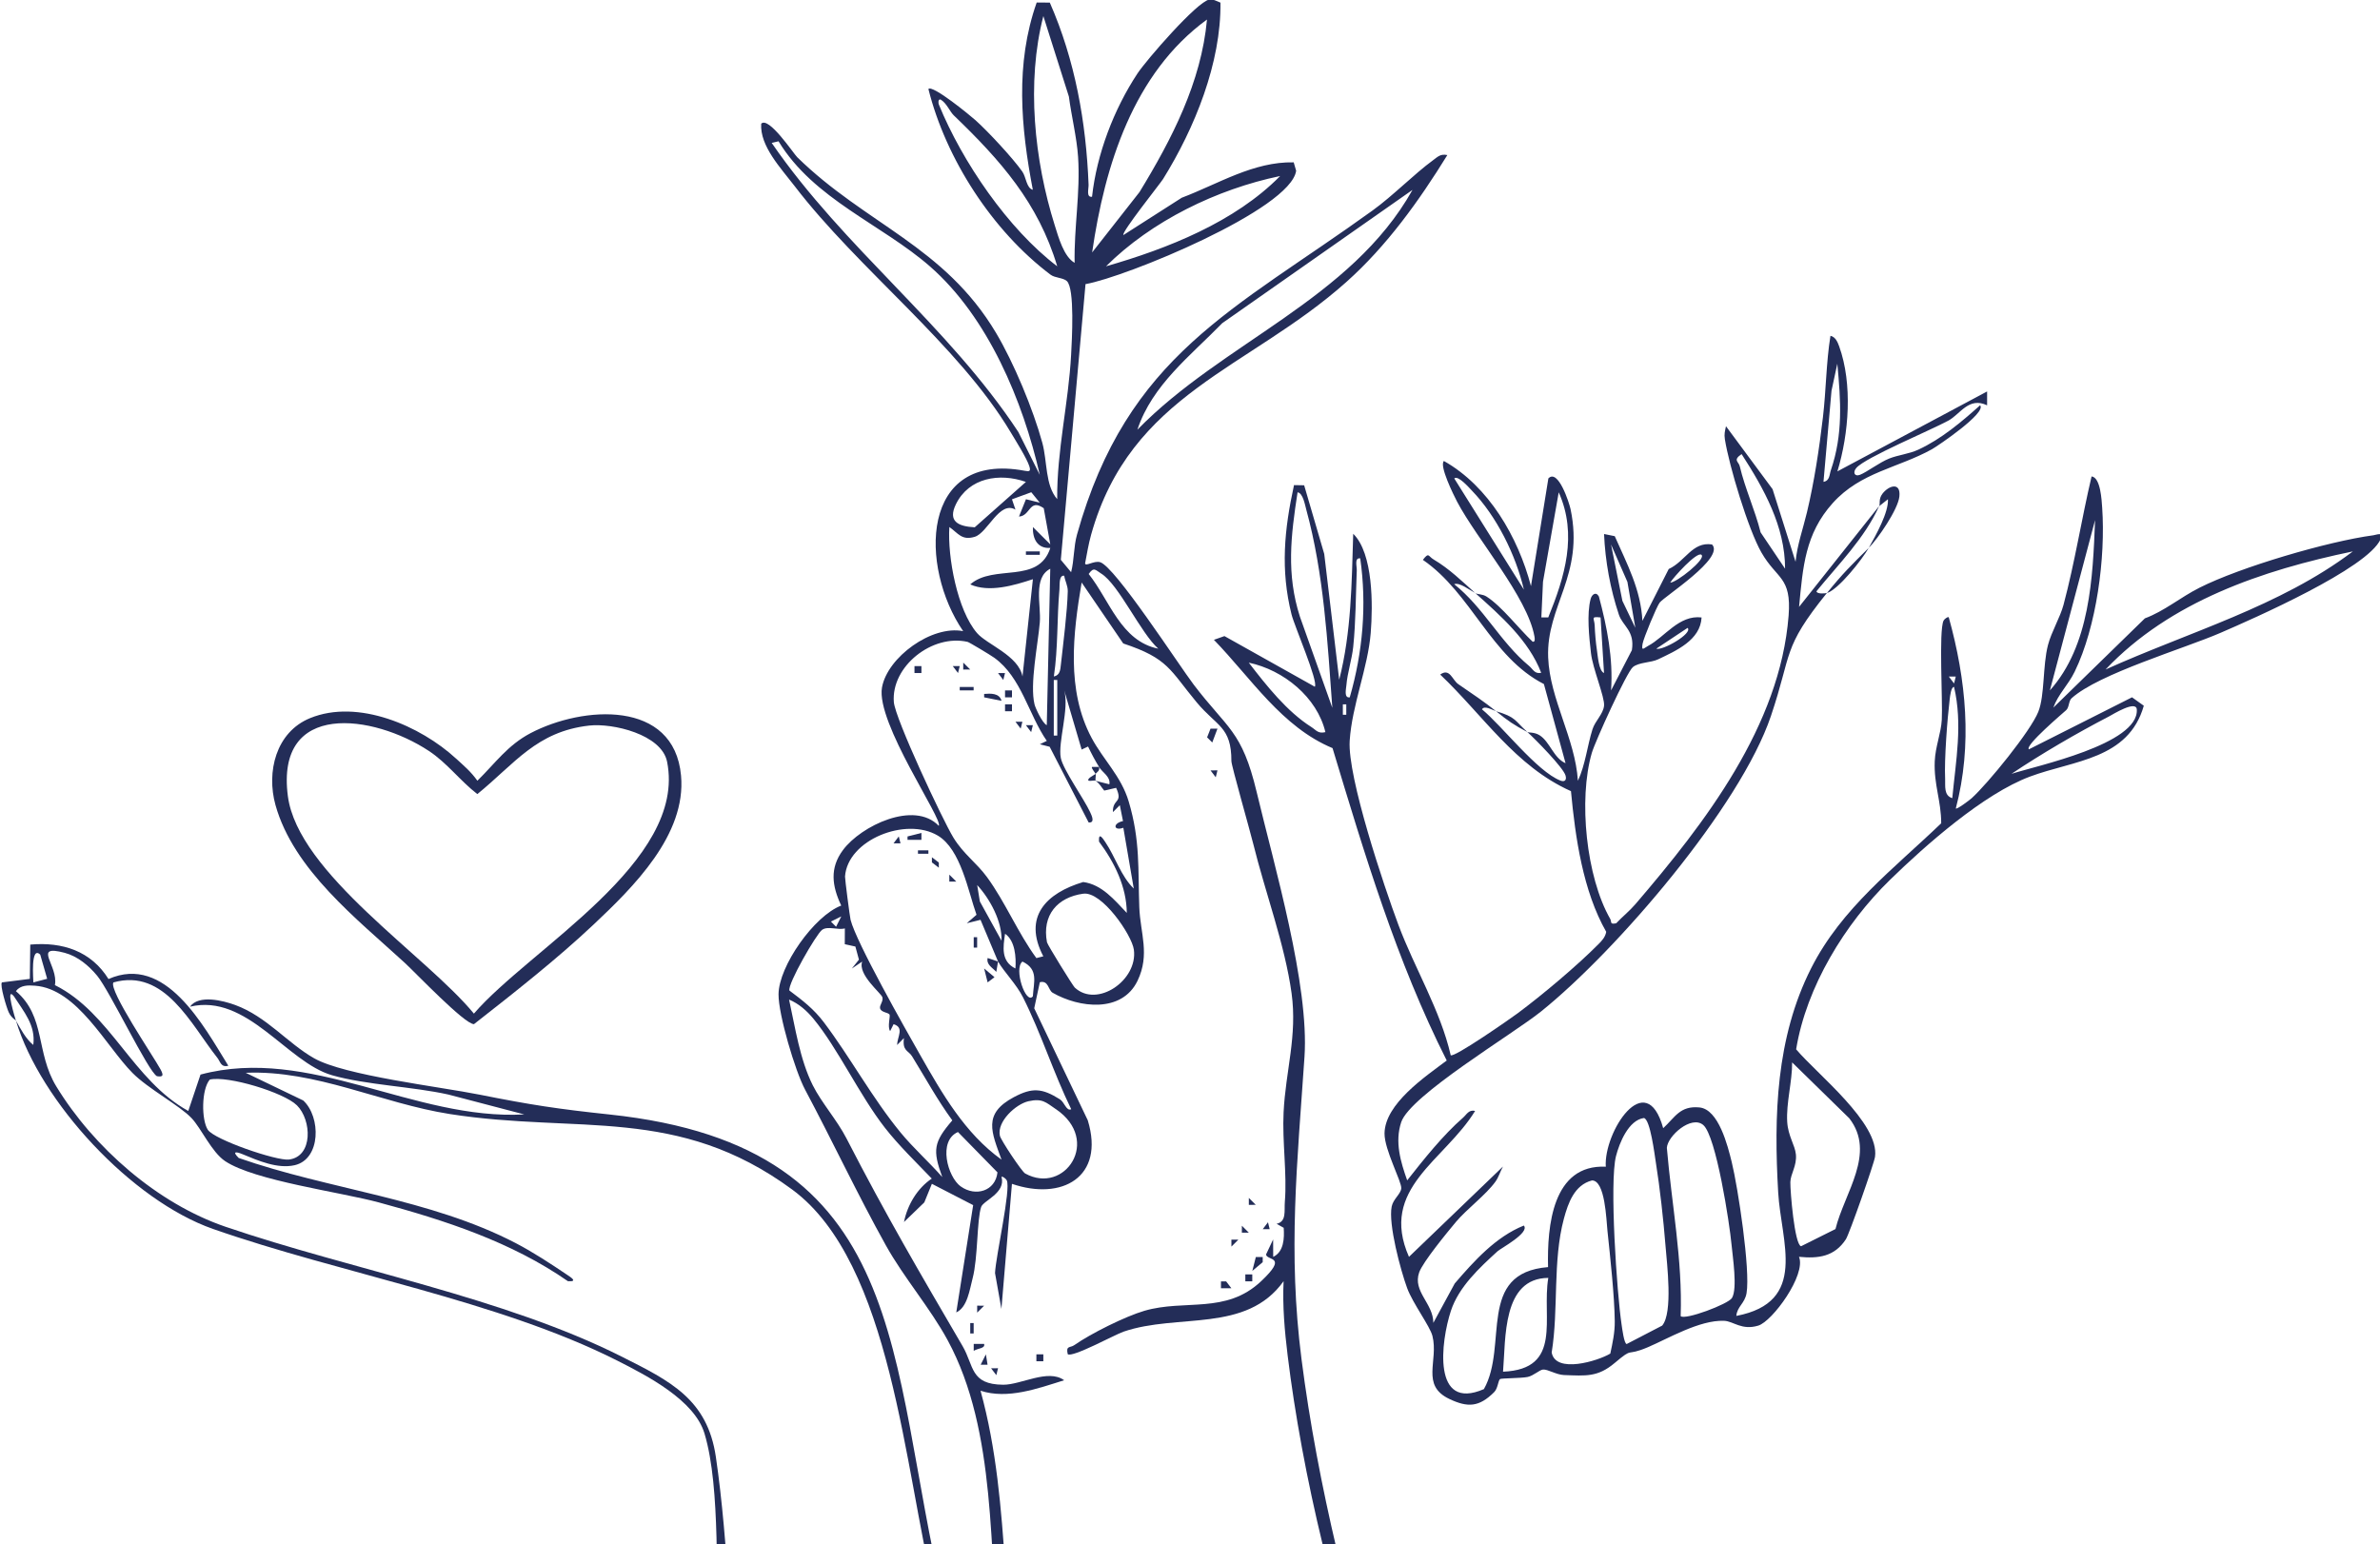 <?xml version="1.0" encoding="UTF-8"?> <svg xmlns="http://www.w3.org/2000/svg" width="430" height="279" viewBox="0 0 430 279" fill="none"><g clip-path="url(#clip0_7976_13281)"><path d="M220.502 0.489C220.634 11.361 215.852 23.151 210.132 32.351C209.609 33.187 202.529 42.036 202.97 42.469L213.515 35.726C220.092 33.244 226.467 29.172 233.737 29.335L234.178 30.856C233.202 37.85 203.316 50.099 196.122 51.337L191.662 101.153L193.52 103.39C194.087 101.178 193.967 98.79 194.585 96.591C203.675 64.069 223.053 56.037 247.949 38.058C251.704 35.349 255.402 31.522 258.942 28.926C259.793 28.298 260.271 27.764 261.494 28.021C256.378 36.298 250.57 44.417 243.256 50.947C225.629 66.683 204.28 71.114 197.136 96.609C196.664 98.306 196.374 100.072 196.046 101.8C196.116 102.41 197.634 101.273 198.742 101.574C201.42 102.303 213.03 120.239 215.67 123.708C221.768 131.727 224.376 131.953 227.041 143.095C230.241 156.512 236.566 177.967 235.684 190.982C234.386 210.125 232.66 226.169 235.142 245.55C238.09 268.57 243.962 291.665 250.797 313.773C249.008 314.1 249.764 313.34 249.379 312.397C241.454 292.865 235.205 265.949 232.641 244.909C232.099 240.453 231.696 236.004 231.91 231.498C225.144 240.943 212.847 237.242 202.988 240.617C201.458 241.138 193.722 245.374 192.909 244.683C192.544 243.08 193.337 243.583 194.087 243.055C197.06 240.969 203.297 237.858 206.762 236.846C214.088 234.709 221.472 237.512 227.841 231.511C232.761 226.879 228.994 227.853 228.729 226.69L230.02 223.957L230.033 227.099C231.973 226.194 232.061 223.699 231.929 221.851L230.644 221.129C232.49 220.72 231.998 218.785 232.137 217.119C232.553 212.104 231.646 206.253 231.91 200.981C232.276 193.496 234.411 187.161 233.353 179.469C232.156 170.734 228.578 161.194 226.43 152.484C225.793 149.908 222.48 138.325 222.48 137.534C222.492 131.268 219.846 131.281 216.199 126.894C211.342 121.056 211.121 118.976 202.938 116.267L195.423 105.251C193.86 114.476 192.632 124.701 197.205 133.298C199.322 137.276 202.547 140.223 203.921 144.805C206.038 151.9 205.584 157.103 205.842 163.972C206.019 168.629 207.808 172.443 205.527 177.201C202.705 183.089 194.956 182.115 190.2 179.388C189.343 178.897 189.476 177.094 187.869 177.477L186.855 182.184L196.531 202.426C199.675 212.745 191.819 216.987 182.83 213.908L180.927 236.513L179.774 230.027C179.919 226.904 182.685 214.825 181.891 213.267C181.752 212.99 181.103 212.481 180.946 212.651C181.752 215.586 177.657 216.924 177.267 218.087C176.473 220.431 176.706 227.269 175.723 230.989C175.175 233.056 174.791 236.199 172.769 237.141L175.824 217.754L168.365 213.902L166.998 217.258L163.326 220.808C163.943 217.697 165.764 214.675 168.347 212.959C165.568 210.062 162.362 206.957 159.905 203.809C155.275 197.883 151.375 189.405 146.959 184.07C145.769 182.63 144.313 181.336 142.562 180.613C143.677 185.697 144.515 191.447 146.852 196.11C148.44 199.278 151.249 202.407 152.95 205.726C160.025 219.495 166.192 229.996 173.909 243.218C176.001 246.8 175.27 250.163 181.248 250.207C184.461 250.232 189.381 247.272 192.26 249.396C187.472 250.885 182.08 252.89 177.154 251.288C182.968 272.328 180.53 294.593 185.532 315.784C187.529 324.237 192.26 332.413 194.137 340.495C194.377 341.513 195.29 341.664 193.835 342.657C186.66 329.026 182.275 314.22 180.599 298.892C178.602 280.604 180.196 258.728 171.207 242.15C168.032 236.299 163.319 230.888 160.05 225.019C154.966 215.894 150.367 206.103 145.454 196.883C143.652 193.509 140.634 183.297 140.66 179.67C140.691 174.574 147.091 165.487 151.986 163.626C150.311 160.069 149.876 156.858 152.295 153.603C155.552 149.21 165.165 144.591 169.607 149.216C170.482 148.173 158.217 130.564 159.351 124.217C160.327 118.756 168.34 112.918 174.016 114.042C166.079 102.454 166.211 81.514 185.142 85.065C185.986 85.222 186.269 85.184 185.967 84.229C185.526 82.834 183.491 79.591 182.615 78.127C173.147 62.272 155.092 48.685 143.551 33.602C141.107 30.41 137.264 26.394 137.529 22.353C138.883 20.964 143.362 27.745 144.042 28.411C156.415 40.527 170.589 44.455 179.932 60.11C183.145 65.495 186.666 73.954 188.317 80.006C189.243 83.4 188.808 87.667 191.006 90.187C190.931 81.426 193.06 72.817 193.52 64.113C193.652 61.618 194.219 52.078 192.739 50.777C192.033 50.155 190.616 50.243 189.803 49.633C179.295 41.728 170.898 28.706 167.736 16.081C168.479 15.258 175.314 20.889 176.24 21.718C178.546 23.786 182.968 28.543 184.701 31C185.412 32.006 185.431 33.985 186.603 34.293C184.442 23.013 183.39 11.519 187.302 0.452L189.671 0.471C194.238 10.859 196.235 22.089 196.676 33.363C196.708 34.124 196.204 35.701 197.3 35.55C198.15 27.858 201.231 19.764 205.508 13.278C207.09 10.884 216.237 0.32 218.498 -0.082C219.128 -0.196 219.903 0.232 220.502 0.477V0.489ZM194.156 47.497C194.03 41.124 195.208 34.821 194.78 28.348C194.547 24.854 193.577 20.958 193.117 17.445L188.506 2.903C185.412 14.881 186.868 28.97 190.566 40.722C191.246 42.884 192.203 46.391 194.156 47.491V47.497ZM205.88 34.702C211.695 25.181 217.043 14.843 218.07 3.531C204.765 13.203 199.593 29.919 197.319 45.611L205.88 34.702ZM172.366 20.895C171.566 20.128 171.062 18.651 169.934 17.979C169.462 17.878 169.512 18.62 169.632 18.903C173.834 29.215 182.143 41.395 191.013 48.119C187.586 36.637 180.707 28.914 172.366 20.889V20.895ZM140.666 25.527L139.425 25.822C152.49 44.851 171.326 58.821 183.989 78.064L187.863 85.807C184.82 72.465 178.514 57.319 168.025 48.144C159.332 40.54 147.022 36.009 140.66 25.527H140.666ZM231.287 31.805C219.853 34.187 208.066 39.918 199.826 48.119C210.939 44.926 223.097 40.132 231.287 31.805ZM255.2 34.312L220.817 58.4C215.128 64.257 208.16 69.555 205.496 77.643C220.823 61.907 244.088 54.133 255.2 34.312ZM185.349 87.076C180.587 85.398 175.068 86.303 172.712 91.098C171.175 94.234 173.166 95.126 176.108 95.277L185.349 87.082V87.076ZM187.863 90.834L186.326 88.942L182.836 90.218L183.466 92.085C180.562 90.394 178.445 96.302 176.095 96.999C173.745 97.697 173.134 96.358 171.522 95.227C171.175 100.65 172.964 110.284 176.536 114.401C178.332 116.468 184.026 118.46 184.738 122.231L186.616 104.654C183.233 105.772 178.71 107.123 175.295 105.596C179.579 101.832 187.617 105.653 189.765 99.004C187.403 99.155 186.546 97.313 186.616 95.233L189.759 98.363L188.575 91.827C185.942 90.005 186.194 93.235 184.102 93.335L185.362 90.206L187.876 90.828L187.863 90.834ZM189.123 131.029L189.753 102.768C186.584 104.415 188.134 109.317 187.863 112.496C187.523 116.474 186.023 123.632 186.912 127.284C187.076 127.95 188.335 130.69 189.123 131.029ZM198.976 103.654C197.924 102.994 197.64 102.366 196.695 103.711C200.513 108.5 202.497 115.84 209.269 117.21C206.094 114.394 202.151 105.653 198.982 103.654H198.976ZM190.395 122.237C191.536 122.005 191.567 120.999 191.674 120.063C192.103 116.204 192.827 110.529 192.915 106.84C192.94 105.841 192.424 104.98 192.273 104.025C191.277 103.881 191.479 105.753 191.416 106.457C190.943 111.686 191.183 117.053 190.402 122.231L190.395 122.237ZM198.566 138.57C197.842 137.408 197.174 136.132 196.582 134.888L195.423 135.435L192.279 124.757C193.218 128.088 191.107 134.127 191.655 136.943C192.065 139.061 195.864 144.365 196.966 146.765C197.243 147.369 197.892 148.713 196.689 148.613L189.646 134.932L187.869 134.479L189.129 133.87C185.822 129.106 184.549 122.376 179.629 118.844C178.968 118.366 175.106 116.047 174.829 115.984C168.447 114.507 160.976 120.402 161.493 126.869C161.732 129.835 170.262 148.079 172.246 151.334C174.073 154.325 176.416 155.878 178.313 158.467C181.633 162.998 183.894 168.553 187.246 173.116L188.499 172.795C184.751 165.644 189.035 161.37 195.706 159.372C199.114 159.831 201.357 162.633 203.581 164.952C203.543 160.227 201.338 155.796 198.56 152.063C198.446 150.209 199.278 151.535 199.713 152.176C201.508 154.841 202.529 158.329 204.841 160.553L202.957 149.568C201.174 150.209 200.991 148.757 202.894 148.362L202.321 145.49L201.073 146.74C200.985 144.258 202.963 145.201 201.653 142.354L199.505 142.85C198.963 142.247 198.686 141.537 197.917 141.084L200.431 141.713C200.683 140.343 199.196 139.607 198.547 138.57H198.566ZM191.019 132.914V122.866H190.389V132.914H191.019ZM180.322 173.738L177.154 166.203L174.665 166.819L176.429 165.292C174.917 161.037 173.594 153.464 169.443 150.988C163.679 147.557 153.127 151.736 152.673 158.373C152.648 158.769 153.53 165.619 153.675 166.203C154.708 170.3 163.609 185.98 166.242 190.612C170.211 197.587 174.338 204.802 180.946 209.534C179.151 204.569 177.513 201.257 183.17 198.247C186.509 196.469 188.272 196.613 191.492 198.631C192.323 199.152 192.676 200.849 193.539 200.422C190.339 193.867 188.109 186.715 184.833 180.217C183.63 177.823 181.431 175.655 180.316 173.732L180.007 175.611C179.245 174.794 178.18 174.297 178.439 173.103L180.322 173.732V173.738ZM180.94 169.967C181.085 166.549 178.88 162.439 176.549 159.919L177.034 162.885L180.94 169.967ZM195.738 161.477C191.025 162.118 188.235 165.373 189.161 170.256C189.255 170.74 193.829 178.112 194.175 178.439C198.207 182.197 205.609 177.125 204.859 171.595C204.494 168.924 199.076 161.025 195.731 161.483L195.738 161.477ZM152.005 165.581L150.128 166.517L151.06 167.454L151.999 165.581H152.005ZM152.629 170.596L152.642 167.755C151.363 168.095 149.561 167.265 148.522 168.019C147.482 168.773 142.272 177.81 142.625 178.979C145.006 180.764 147.047 182.322 148.862 184.736C153.637 191.064 157.593 198.417 162.727 204.657C165.008 207.429 167.855 209.974 170.243 212.682C168.46 207.793 168.68 206.367 172.057 202.439C169.355 198.75 167.175 194.74 164.781 190.857C164.119 189.782 162.998 189.939 163.319 187.57L162.078 188.821C162.123 187.312 163.427 185.672 161.448 185.056L160.825 186.307C160.283 185.565 160.907 183.567 160.711 183.309C160.422 182.919 159.181 182.932 159.004 182.191C158.866 181.625 159.64 180.915 159.42 180.186C159.199 179.457 154.941 176.082 155.772 173.751L153.901 175.007L155.187 173.399L154.544 171.029L152.635 170.608L152.629 170.596ZM183.459 174.995C183.604 173.003 183.422 169.986 181.588 168.717C181.236 171.105 180.807 173.7 183.459 174.995ZM186.609 180.022C186.767 177.408 187.674 175.158 184.732 173.744C183.082 174.989 185.368 181.625 186.609 180.022ZM190.755 200.403C188.947 199.177 188.329 198.417 185.809 198.982C183.554 199.491 180.089 202.64 180.65 205.217C180.82 206.002 184.606 211.696 185.217 212.035C192.355 215.982 199.07 206.04 190.755 200.396V200.403ZM173.582 214.373C176.215 216.277 179.843 215.253 180.215 211.834L173.078 204.544C169.424 206.134 171.188 212.645 173.575 214.379L173.582 214.373Z" fill="#232D58"></path><path d="M197.934 141.076C197.726 140.951 197.059 141.158 196.681 141.07C196.296 140.649 197.751 140.052 197.934 139.82C198.048 140.09 197.871 140.687 197.934 141.076Z" fill="#232D58"></path><path d="M198.566 138.57C198.736 139.311 198.245 139.443 197.936 139.827C197.81 139.525 197.073 138.733 197.306 138.576H198.566V138.57Z" fill="#232D58"></path><path d="M275.964 132.284C273.375 130.901 272.569 130.329 270.301 128.513C273.917 129.575 273.614 130.166 275.964 132.284Z" fill="#232D58"></path><path d="M337.63 98.995C336.459 101.075 332.175 106.505 330.077 107.158C332.887 103.67 334.518 102.074 337.63 98.995Z" fill="#232D58"></path><path d="M266.525 107.168C267.022 107.425 267.867 107.337 268.572 107.79C271.338 109.556 274.443 113.647 276.913 115.953C277.392 116.047 277.297 115.375 277.234 115.011C275.987 107.915 266.802 97.389 263.255 90.646C262.625 89.439 259.992 84.123 260.874 83.299C268.963 87.849 274.286 97.069 276.604 105.904L279.748 86.442C281.512 84.626 283.521 90.866 283.761 92.016C286.268 103.975 279.338 109.474 279.71 118.8C280.012 126.354 284.598 133.449 285.084 141.078C286.438 138.187 286.772 134.775 287.717 131.777C288.202 130.25 289.644 129.044 289.808 127.523C289.972 126.002 287.755 120.824 287.44 117.983C287.118 115.136 286.652 110.945 287.389 108.205C287.603 107.419 288.353 106.822 288.876 107.784C290.356 113.339 291.471 118.913 291.075 124.751L294.835 117.48C295.396 113.967 293.185 113.132 292.492 111.077C290.936 106.439 290.016 101.361 289.808 96.49L291.742 96.88C293.972 101.926 296.448 106.527 296.738 112.183L301.494 102.813C304.48 101.455 305.753 97.829 309.312 98.376C311.712 100.789 300.7 107.771 299.856 108.883C299.296 109.619 296.94 115.325 296.769 116.318C296.517 117.795 297.009 117.103 297.784 116.695C300.763 115.117 303.353 111.07 307.428 111.567C307.221 115.664 302.836 117.575 299.592 119.127C298.256 119.768 296.127 119.636 295.018 120.535C293.909 121.433 288.202 133.964 287.597 136.044C285.153 144.44 286.577 158.474 290.923 166.04C291.232 166.58 290.772 167.071 292.001 166.826C293.109 165.644 294.42 164.607 295.472 163.375C308.014 148.745 321.603 131.155 323.152 111.24C323.701 104.17 321.042 104.717 318.239 99.827C315.864 95.686 312.393 84.154 311.637 79.365C311.485 78.416 311.649 77.914 311.838 77.015L320.255 88.39L324.406 101.505C324.702 98.451 325.76 95.541 326.466 92.575C327.764 87.145 328.684 81.125 329.358 75.356C329.931 70.467 329.931 65.54 330.712 60.682C331.594 60.845 332.01 61.807 332.281 62.561C334.744 69.398 334.045 78.354 331.966 85.172L359.016 70.731V73.238C355.703 71.648 354.178 74.822 352.024 75.997C348.767 77.769 337.113 82.615 335.405 84.531C334.7 85.323 335.046 86.184 336.042 85.794C337.283 85.311 339.519 83.588 341.295 82.866C342.946 82.2 344.912 82.03 346.594 81.245C350.764 79.315 354.355 76.261 357.75 73.232C358.991 74.57 350.058 80.61 349.044 81.175C342.902 84.582 336.168 85.298 331.128 90.897C326.126 96.465 325.735 102.423 325.042 109.656L339.506 91.444C336.917 97.207 332.161 101.958 328.186 106.835C328.236 107.369 329.761 107.243 330.069 107.143C321.943 117.216 323.833 117.895 319.952 129.389C314.434 145.735 292.139 171.746 278.418 182.769C273.303 186.879 254.763 197.921 253.157 202.772C251.972 206.342 253.05 209.918 254.24 213.28C257.214 209.509 260.691 205.129 264.307 201.974C265.013 201.358 265.353 200.466 266.512 200.73C261.006 209.742 249.106 214.713 254.562 227.099L271.546 210.779C271.06 211.646 270.764 212.714 270.179 213.519C268.44 215.926 264.95 218.508 263.035 220.802C261.491 222.656 257.069 228.017 256.401 229.921C255.198 233.384 258.953 235.476 258.965 239.027L262.833 231.907C266.355 227.816 270.235 223.492 275.313 221.443C276.453 222.732 271.161 225.547 270.569 226.087C267.255 229.11 263.551 232.548 262.134 236.865C260.326 242.383 258.719 255.059 268.1 250.999C272.547 243.118 266.726 229.99 279.691 228.953C279.515 221.544 280.478 210.358 290.123 210.81C289.707 204.62 297.381 192.61 300.493 203.853C302.641 201.88 303.523 199.762 307.038 200.101C310.503 200.434 312.153 207.021 312.884 210.012C313.999 214.568 316.267 229.437 315.555 233.654C315.24 235.527 313.842 236.073 313.709 237.77C326.743 235.282 321.779 224.378 321.269 215.467C320.469 201.635 320.853 187.545 327.222 174.951C332.715 164.079 342.196 156.946 350.72 148.758C350.732 144.755 349.378 141.77 349.554 137.565C349.668 134.882 350.695 132.481 350.827 130.049C351.016 126.58 350.26 114.068 351.142 112.151C351.255 111.9 351.892 111.378 352.087 111.535C355.224 122.81 356.389 134.561 353.359 146.081C353.536 146.313 355.835 144.579 356.226 144.227C359.18 141.55 366.878 132.098 368.264 128.616C369.449 125.637 369.039 120.296 370.016 116.544C370.633 114.168 372.221 111.542 372.819 109.292C374.879 101.575 376.063 93.845 377.89 86.084C379.528 86.272 379.711 90.439 379.805 91.721C380.435 100.77 378.797 113.213 374.841 121.358C373.638 123.834 371.862 125.405 370.98 127.862L387.522 111.73C391.038 110.423 393.923 107.941 397.388 106.194C404.771 102.467 420.558 97.823 428.804 96.717C429.396 96.635 430.707 96.032 430.115 97.402C427.809 102.712 407.045 111.812 401.161 114.357C394.578 117.21 379.175 121.741 374.287 126.159C373.726 126.662 373.871 127.793 373.304 128.315C372.806 128.78 365.77 134.718 366.563 135.397L385.198 125.996L387.327 127.517C384.549 137.245 374.659 137.37 366.765 140.318C358.387 143.441 347.885 152.723 341.453 158.995C333.333 166.92 326.353 178.307 324.513 189.6C328.224 194.024 339.632 202.961 338.763 209.032C338.593 210.238 334.114 222.989 333.497 223.926C331.443 227.062 328.551 227.439 325.03 227.093C326.365 230.336 320.229 238.757 317.665 239.524C314.667 240.428 313.186 238.725 311.504 238.656C307.057 238.474 301.324 241.905 297.683 243.445C293.512 245.205 295.308 243.256 291.723 246.279C288.687 248.843 286.539 248.604 282.551 248.454C281.171 248.397 279.628 247.392 278.79 247.461C278.148 247.511 277.064 248.592 275.987 248.806C274.733 249.051 271.18 249.013 271.004 249.189C270.651 249.535 270.632 250.873 269.939 251.558C267.243 254.235 265.221 254.374 261.857 252.777C256.634 250.295 259.942 245.896 258.801 241.384C258.36 239.637 255.248 235.501 254.234 232.749C253.05 229.519 250.807 221.211 251.437 218.018C251.708 216.655 253.05 215.781 253.169 214.744C253.302 213.575 250.108 207.75 250.146 204.79C250.221 199.423 257.516 194.533 261.384 191.624C252.319 173.682 246.548 154.357 240.753 135.177C231.562 131.344 226.056 122.546 219.321 115.608L221.224 114.935L237.553 124.085C238.227 123.161 233.867 113.119 233.344 111.02C231.328 102.932 232.028 95.736 233.792 87.655L235.625 87.686L239.253 100.091L241.956 122.822C244.167 114.175 244.211 105.301 244.488 96.446C248.111 99.991 248.054 109.342 247.651 114.37C247.147 120.648 244.268 127.416 243.852 133.839C243.43 140.406 250.076 160.221 252.653 167.115C255.588 174.964 260.231 182.524 262.102 190.662C262.632 191.215 272.938 184.032 274.191 183.096C278.645 179.784 284.945 174.492 288.832 170.565C289.456 169.936 290.048 169.283 290.199 168.371C285.997 161 284.617 151.347 283.83 142.951C273.776 138.47 267.923 129.201 260.206 121.886C261.945 120.629 262.373 122.866 263.482 123.626C266.109 125.418 268.213 126.844 270.267 128.484C269.599 128.29 268.182 127.397 267.753 128.17C271.35 131.118 277.694 139.4 281.921 141.041C282.721 141.349 283.087 140.934 282.847 140.117C282.425 138.684 277.436 133.606 275.936 132.255C276.264 132.431 277.196 132.255 278.148 132.846C280.025 134.015 280.674 136.962 282.853 137.905L278.941 123.601C269.366 118.718 265.857 107.186 257.075 101.16C258.19 99.714 257.995 100.487 259.015 101.091C261.869 102.781 264.125 105.006 266.5 107.124C265.41 106.558 263.734 105.201 262.726 105.553C268.062 109.795 271.042 116.004 276.251 120.315C276.957 120.899 277.272 121.835 278.45 121.565C276.214 115.702 271.086 111.221 266.5 107.124L266.525 107.168ZM329.452 87.064C330.605 86.869 330.51 85.769 330.788 84.952C333.011 78.442 332.583 72.421 331.953 65.716L330.901 70.611L329.452 87.064ZM322.516 102.762C322.516 95.12 318.686 88.289 314.66 82.049C313.023 83.161 314.125 83.381 314.327 84.248C315.29 88.321 317.08 92.142 318.094 96.195L322.516 102.762ZM275.325 106.539C273.858 100.267 270.399 93.266 265.907 88.622C265.384 88.082 263.432 85.826 262.745 86.448L275.325 106.539ZM240.715 127.887C239.852 115.991 239.178 103.648 236.009 92.085C235.782 91.268 235.417 89.075 234.434 88.955C233.225 96.761 232.374 103.73 234.869 111.454L240.715 127.894V127.887ZM279.729 111.56C282.709 104.227 285.046 96.622 281.619 88.955L278.778 105.1L278.481 111.554H279.729V111.56ZM370.356 124.751C377.607 116.651 378.117 104.384 378.52 93.977L370.356 124.751ZM295.459 113.439L294.029 105.144L291.068 98.376L293.122 108.569L295.465 113.446L295.459 113.439ZM425.094 99.633C408.765 103.02 392.071 108.663 380.416 120.974C395.384 114.212 411.915 109.6 425.094 99.633ZM307.422 100.261C306.66 99.507 302.238 104.415 301.765 105.276C302.912 105.263 308.241 101.065 307.422 100.261ZM243.865 126.002C246.221 117.839 246.964 109.292 245.755 100.89C244.659 100.745 245.163 102.316 245.131 103.076C244.942 107.708 244.961 112.271 244.488 116.89C244.255 119.152 243.43 121.59 243.254 123.828C243.197 124.519 242.781 126.165 243.865 126.002ZM289.178 111.567C287.307 111.353 288.063 111.749 288.114 112.987C288.164 114.344 288.315 116.154 288.523 117.499C288.674 118.473 288.857 121.245 289.802 121.609L289.178 111.567ZM304.902 113.452L299.245 117.21C300.341 117.625 305.904 114.439 304.902 113.452ZM239.461 132.286C237.968 125.989 231.908 121.056 225.621 119.736C228.796 123.859 232.525 128.579 236.929 131.369C237.767 131.897 238.145 132.626 239.461 132.286ZM353.353 122.244H352.099L353.044 123.495L353.353 122.244ZM352.723 144.22C353.366 137.44 354.626 130.885 353.044 124.117C352.496 124.104 352.32 125.807 352.257 126.323C351.829 129.905 351.262 137.176 351.432 140.751C351.488 142.002 351.154 143.749 352.729 144.22H352.723ZM243.235 129.144V127.265H242.617V129.144H243.235ZM363.426 139.821C367.93 138.363 386.445 134.48 386.061 128.202C385.954 126.436 381.689 129.113 381.034 129.452C375.181 132.494 368.831 136.195 363.426 139.821ZM323.789 191.957C323.814 195.42 322.693 199.303 322.9 202.722C323.058 205.292 324.305 206.895 324.469 208.592C324.664 210.672 323.499 212.098 323.467 213.6C323.436 215.19 324.217 224.881 325.401 225.182L331.619 222.078C333.251 215.479 339.002 208.378 334.114 202.062L323.789 191.963V191.957ZM300.316 239.511C302.282 237.179 301.173 228.375 300.915 225.132C300.537 220.4 299.9 214.612 299.151 209.949C298.937 208.617 298.162 202.27 297.015 202.012C294.231 202.383 292.574 206.53 291.969 208.881C290.76 213.6 292.114 233.566 292.977 239.348C293.078 240.014 293.431 242.842 293.903 242.848L300.316 239.517V239.511ZM312.928 234.515C313.936 232.805 313.048 227.112 312.846 224.937C312.493 221.072 310.055 205.248 307.731 203.275C305.576 201.446 301.274 205.261 301.154 207.404C302.011 217.516 304.014 227.709 303.649 237.808C304.398 238.581 312.26 235.646 312.928 234.521V234.515ZM290.936 244.582C291.352 242.653 291.767 240.743 291.742 238.738C291.692 234.131 290.923 227.175 290.426 222.424C290.211 220.394 290.016 213.274 287.622 213.292C284.454 214.116 283.32 217.358 282.551 220.205C280.497 227.86 281.619 236.538 280.346 244.388C281.058 248.253 288.668 245.927 290.93 244.582H290.936ZM279.735 230.901C271.388 230.958 272.068 241.849 271.558 247.85C282.412 247.398 278.513 238.135 279.735 230.901Z" fill="#232D58"></path><path d="M337.632 98.996C338.948 96.671 341.248 92.542 341.097 90.205L339.522 91.455C339.73 90.996 339.371 90.192 340.095 89.224C341.197 87.754 343.459 86.993 343.163 89.733C342.911 92.052 339.276 97.363 337.632 98.99V98.996Z" fill="#232D58"></path><path d="M2.871 184.416C2.777 184.246 2.071 183.951 1.574 182.907C1.208 182.141 -0.077 177.918 0.352 177.509L5.391 176.874L5.467 170.678C11.313 170.156 16.46 171.859 19.603 176.899C29.891 172.368 36.745 185.289 41.255 192.573C39.882 192.906 39.838 191.85 39.258 191.121C34.502 185.132 29.784 174.888 20.492 177.515C19.566 178.873 27.793 190.983 28.99 193.201C29.519 194.182 29.607 194.665 28.36 194.458C26.81 193.698 19.824 179.042 17.562 176.315C16.031 174.467 14.034 172.789 11.678 172.161C5.725 170.59 10.595 174.442 9.921 177.999C20.006 183.039 23.95 195.193 34.017 200.736L36.228 194.163C55.959 188.89 74.694 202.464 94.727 201.365L81.025 197.776C74.606 196.337 66.158 196.048 59.984 194.282C51.82 191.938 44.619 179.445 34.326 181.896C35.913 179.671 40.298 180.79 42.496 181.594C48.185 183.68 51.958 188.507 56.759 191.222C62.265 194.339 79.425 196.35 86.67 197.795C95.873 199.636 100.781 200.384 110.136 201.377C165.012 207.184 160.149 245.777 170.424 288.8C172.887 299.112 176.585 309.136 179.042 319.449C177.624 318.864 177.435 316.828 176.994 315.533C173.939 306.559 171.066 296.529 168.761 287.323C163.418 266 161.169 228.218 143.121 214.933C122.389 199.674 104.409 204.922 81.277 201.296C68.86 199.347 57.068 193.308 44.392 193.842L54.787 198.845C58.012 201.823 57.993 209.453 53.231 210.54C50.132 211.244 46.635 209.717 43.813 208.548C42.736 208.102 41.835 207.951 43.126 209.233C59.474 214.958 77.667 216.548 93.165 224.611C96.333 226.257 99.534 228.369 102.501 230.367C103.143 230.801 104.466 231.618 102.62 231.505C92.365 224.384 80.445 220.513 68.438 217.264C61.483 215.385 45.993 213.349 40.676 209.805C38.238 208.177 36.354 203.872 34.615 202.037C32.429 199.724 26.76 196.727 23.931 193.861C19.131 189.003 13.978 178.678 6.324 178.106C5.07 178.012 3.722 177.974 2.871 179.086C8.289 183.687 6.431 190.172 10.166 196.293C16.92 207.366 28.473 217.478 40.751 221.663C63.493 229.425 91.035 234.414 112.278 245.104C121.11 249.547 127.8 252.809 129.337 263.247C131.624 278.732 132.254 299.276 133.149 315.345C133.218 316.57 133.621 319.977 132.5 320.706L129.986 297.145C129.142 286.154 130.301 269.085 127.284 259.018C125.476 252.991 116.977 248.611 111.528 245.852C90.021 234.986 61.559 230.141 38.471 222.053C23.818 216.919 7.306 199.14 2.878 184.409C3.678 185.848 4.673 187.734 6.015 188.808C6.475 185.251 4.295 182.801 2.531 180.042C0.862 177.962 2.802 184.183 2.871 184.409V184.416ZM7.269 172.488C5.492 170.797 6.034 177.013 6.028 177.509L8.522 176.855L7.269 172.488ZM53.628 199.706C51.284 197.393 41.154 194.314 37.904 195.068C36.373 196.852 36.379 202.351 37.545 204.136C38.71 205.921 49.955 209.786 52.204 209.516C56.57 208.988 56.356 202.402 53.628 199.699V199.706Z" fill="#232D58"></path><path d="M82.4 137.067C83.83 138.386 85.077 139.417 86.249 141.07C89.499 137.884 91.71 134.647 95.868 132.466C105.299 127.527 121.791 126.358 123.045 140.146C124.021 150.855 114.414 160.294 107.252 167.049C100.599 173.321 92.819 179.423 85.631 185.054C83.912 185.054 75.035 175.722 73.126 173.969C64.553 166.101 53.037 157.164 49.773 145.463C48.104 139.492 49.837 132.29 56.023 129.758C64.685 126.213 75.98 131.159 82.4 137.073V137.067ZM77.492 135.69C67.438 129.054 49.742 126.559 52.01 143.854C53.843 157.818 77.026 172.661 85.619 183.15C95.736 171.417 124.147 155.712 120.525 137.638C119.53 132.68 110.672 130.625 106.452 131.103C96.945 132.171 93.027 137.965 86.242 143.483C83.137 141.089 80.781 137.858 77.492 135.69Z" fill="#232D58"></path><path d="M219.961 131.665L219.022 134.16L218.09 133.23L218.707 131.665H219.961Z" fill="#232D58"></path><path d="M228.136 227.129V228.059L226.259 229.637L226.895 227.129H228.136Z" fill="#232D58"></path><path d="M178.425 246.593H177.178L178.123 244.714L178.425 246.593Z" fill="#232D58"></path><path d="M222.478 232.775H220.595V231.531H221.527L222.478 232.775Z" fill="#232D58"></path><path d="M188.501 244.714H187.247V245.964H188.501V244.714Z" fill="#232D58"></path><path d="M177.802 242.833C178.023 243.681 176.75 243.568 175.925 244.084V242.833H177.802Z" fill="#232D58"></path><path d="M226.252 230.272H224.998V231.523H226.252V230.272Z" fill="#232D58"></path><path d="M226.884 217.698L225.63 217.704V216.454L226.884 217.698Z" fill="#232D58"></path><path d="M229.396 222.095H228.143L229.088 220.851L229.396 222.095Z" fill="#232D58"></path><path d="M225.623 222.724H224.369L224.375 221.474L225.623 222.724Z" fill="#232D58"></path><path d="M223.738 223.992L222.485 225.243L222.479 223.986L223.738 223.992Z" fill="#232D58"></path><path d="M219.961 139.197L219.652 140.448L218.707 139.203L219.961 139.197Z" fill="#232D58"></path><path d="M177.801 235.926L176.548 237.176V235.919L177.801 235.926Z" fill="#232D58"></path><path d="M175.913 239.063H175.296V240.942H175.913V239.063Z" fill="#232D58"></path><path d="M180.317 247.226L180.008 248.477L179.063 247.232L180.317 247.226Z" fill="#232D58"></path><path d="M166.476 150.503V151.754L163.963 151.748V151.138L166.476 150.503Z" fill="#232D58"></path><path d="M178.437 177.507L177.807 174.993L179.678 176.565L178.437 177.507Z" fill="#232D58"></path><path d="M169.618 156.782L168.371 155.827V154.896L169.618 155.852V156.782Z" fill="#232D58"></path><path d="M176.542 169.342H175.925V171.221H176.542V169.342Z" fill="#232D58"></path><path d="M172.769 159.29H171.516V158.04L172.769 159.29Z" fill="#232D58"></path><path d="M167.735 153.647H165.852V154.263H167.735V153.647Z" fill="#232D58"></path><path d="M162.695 152.381L161.441 152.375L162.386 151.13L162.695 152.381Z" fill="#232D58"></path><path d="M180.95 126.63L177.807 126.001V125.385C178.978 125.291 180.572 125.209 180.95 126.63Z" fill="#232D58"></path><path d="M182.837 127.263H181.583V128.514H182.837V127.263Z" fill="#232D58"></path><path d="M166.475 120.358H165.222V121.609H166.475V120.358Z" fill="#232D58"></path><path d="M182.837 124.751H181.583V126.002H182.837V124.751Z" fill="#232D58"></path><path d="M175.907 124.128H173.399V124.744H175.907V124.128Z" fill="#232D58"></path><path d="M181.576 121.616L181.267 122.867L180.322 121.616H181.576Z" fill="#232D58"></path><path d="M173.392 120.358L173.09 121.609L172.139 120.358H173.392Z" fill="#232D58"></path><path d="M175.288 120.973L174.028 120.98L174.035 119.723L175.288 120.973Z" fill="#232D58"></path><path d="M184.718 130.407L184.41 131.657L183.465 130.407H184.718Z" fill="#232D58"></path><path d="M186.609 131.034L186.3 132.284L185.355 131.034H186.609Z" fill="#232D58"></path><path d="M187.863 99.634H185.355V100.25H187.863V99.634Z" fill="#232D58"></path></g><defs><clipPath id="clip0_7976_13281"><rect width="430" height="279" fill="white"></rect></clipPath></defs></svg> 